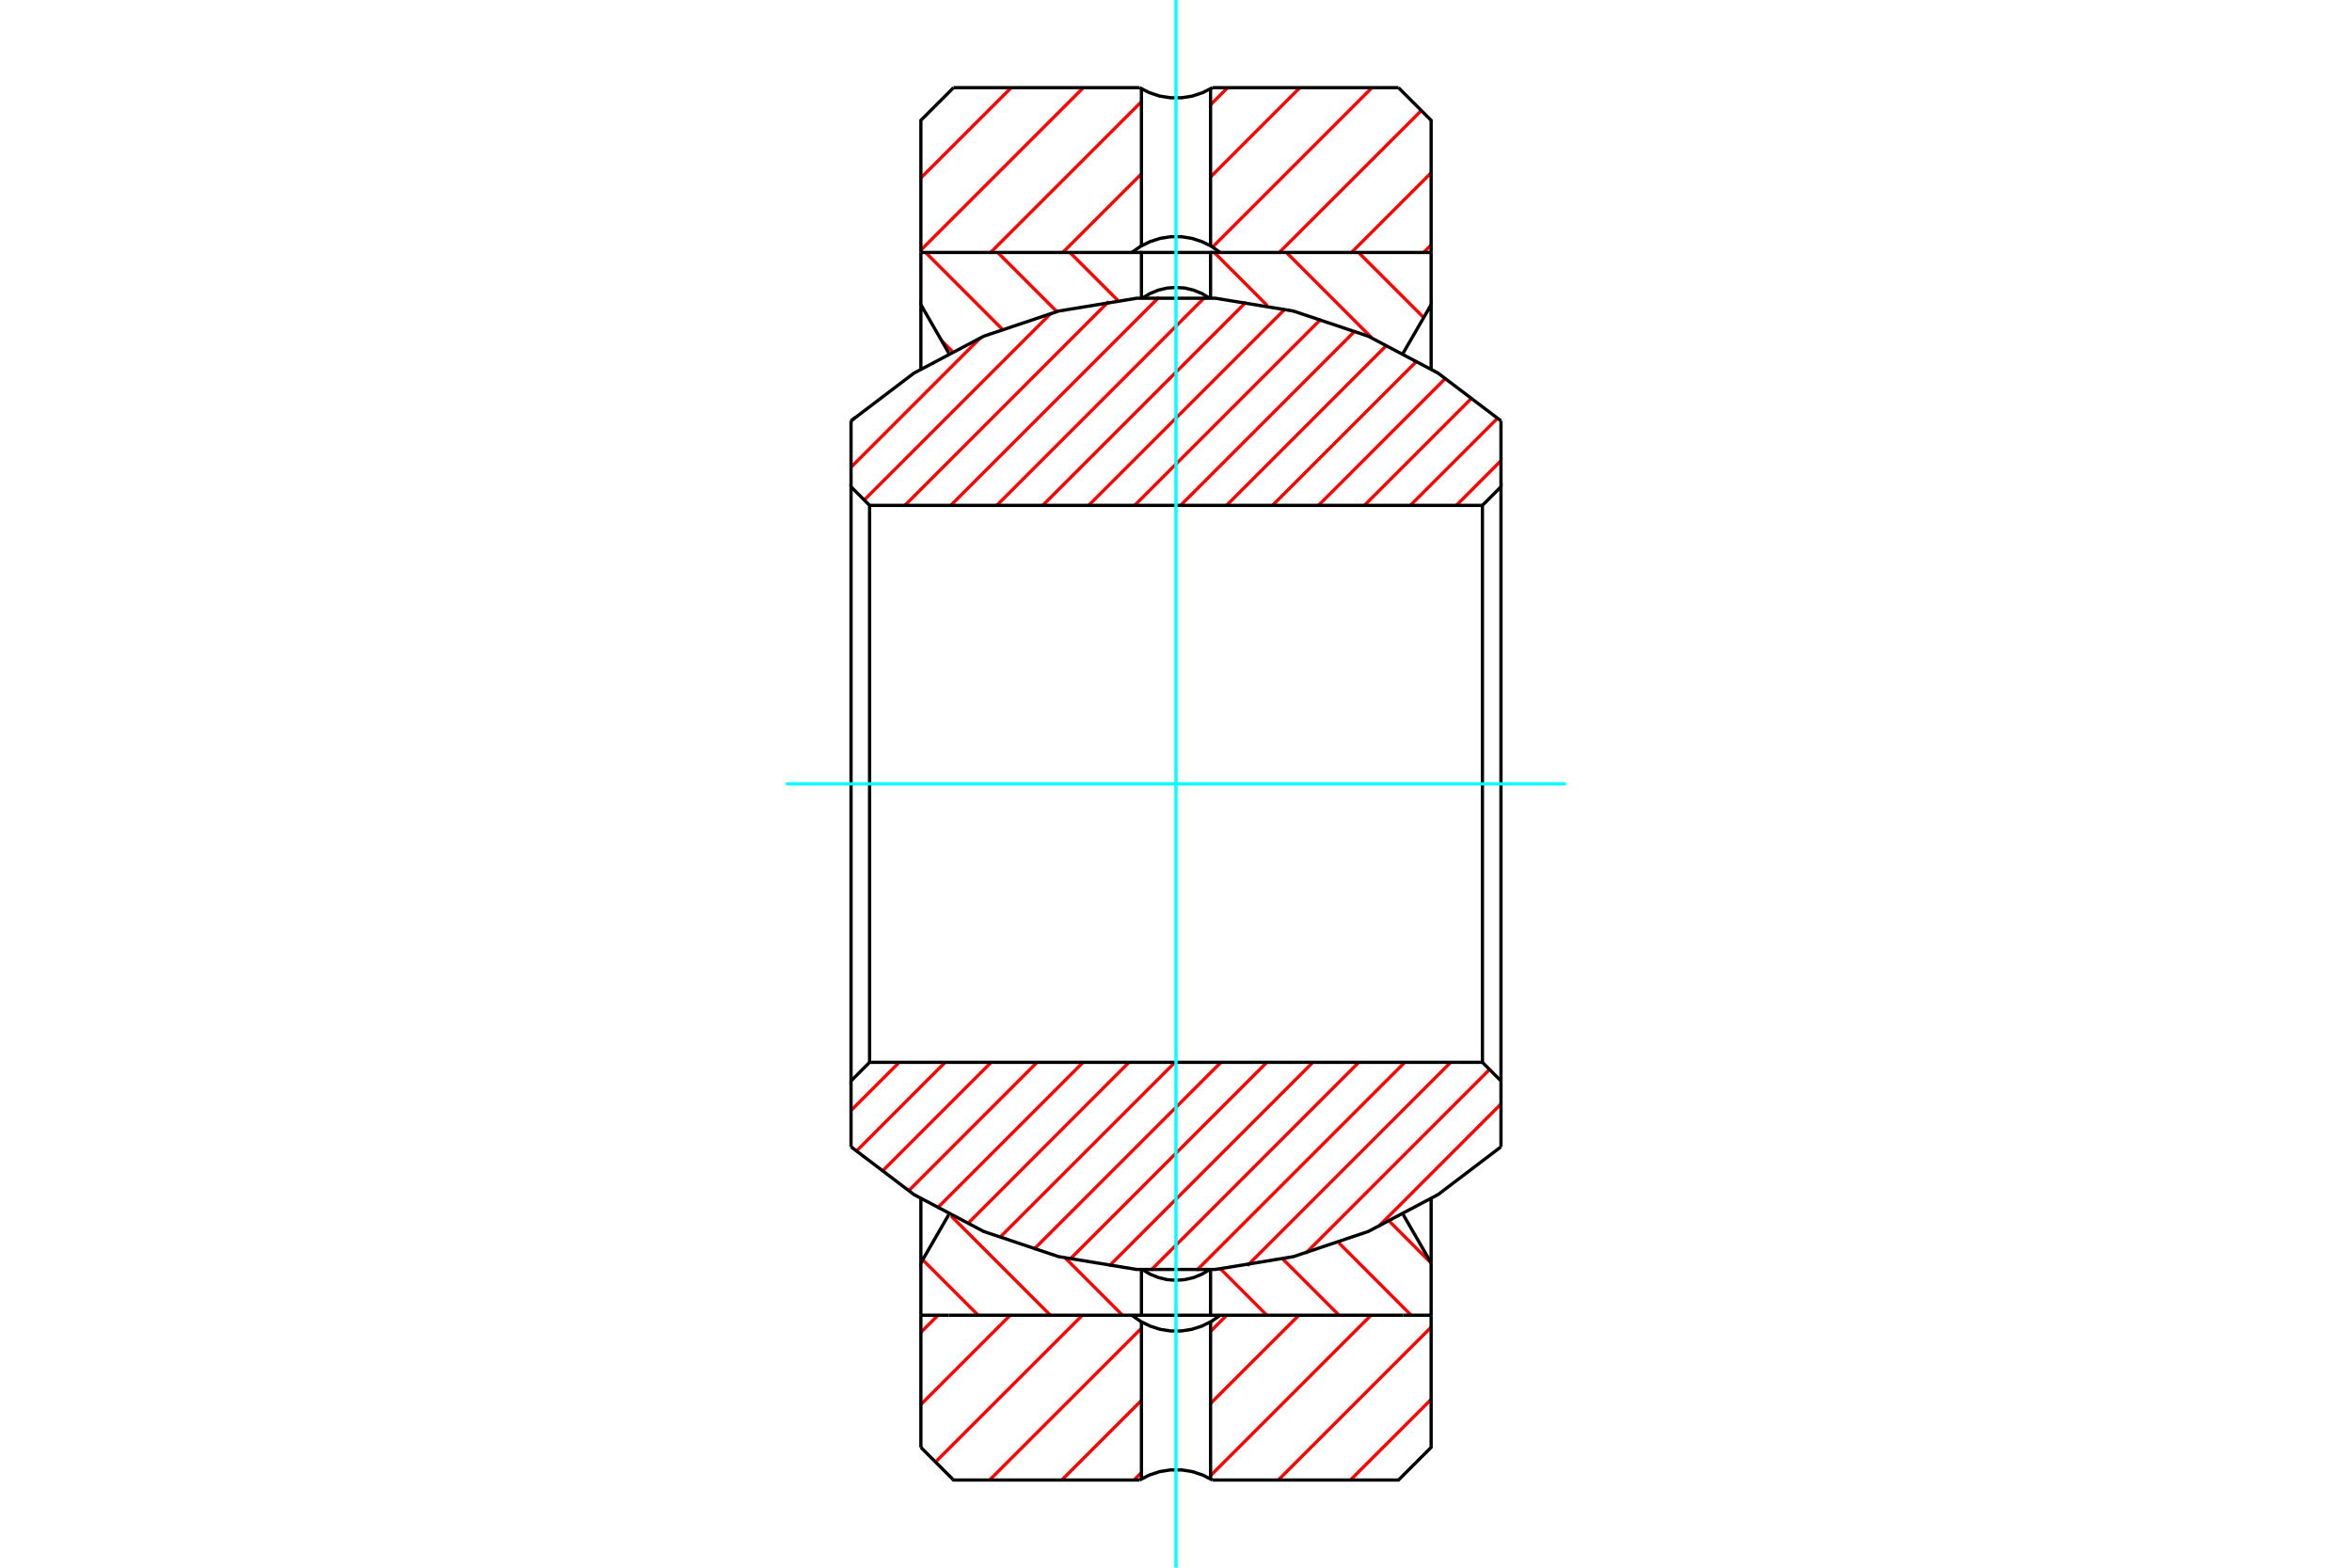 <?xml version="1.0" standalone="no"?>
<!DOCTYPE svg PUBLIC "-//W3C//DTD SVG 1.1//EN"
	"http://www.w3.org/Graphics/SVG/1.1/DTD/svg11.dtd">
<svg xmlns="http://www.w3.org/2000/svg" height="100%" width="100%" viewBox="0 0 36000 24000">
	<rect x="-1800" y="-1200" width="39600" height="26400" style="fill:#FFF"/>
	<g style="fill:none; fill-rule:evenodd" transform="matrix(1 0 0 1 0 0)">
		<g style="fill:none; stroke:#000; stroke-width:50; shape-rendering:geometricPrecision">
		</g>
		<g style="fill:none; stroke:#F00; stroke-width:50; shape-rendering:geometricPrecision">
			<line x1="21905" y1="21424" x2="20670" y2="22658"/>
			<line x1="21905" y1="20319" x2="19566" y2="22658"/>
			<line x1="20985" y1="20135" x2="18529" y2="22591"/>
			<line x1="19881" y1="20135" x2="18529" y2="21486"/>
			<line x1="17471" y1="22544" x2="17357" y2="22658"/>
			<line x1="18776" y1="20135" x2="18529" y2="20382"/>
			<line x1="17471" y1="21439" x2="16252" y2="22658"/>
			<line x1="17471" y1="20335" x2="15147" y2="22658"/>
			<line x1="16567" y1="20135" x2="14319" y2="22382"/>
			<line x1="15462" y1="20135" x2="14095" y2="21502"/>
			<line x1="14358" y1="20135" x2="14095" y2="20397"/>
			<line x1="21905" y1="3750" x2="21790" y2="3865"/>
			<line x1="21905" y1="2646" x2="20686" y2="3865"/>
			<line x1="21755" y1="1692" x2="19581" y2="3865"/>
			<line x1="21000" y1="1342" x2="18560" y2="3782"/>
			<line x1="19896" y1="1342" x2="18529" y2="2709"/>
			<line x1="17471" y1="2661" x2="16267" y2="3865"/>
			<line x1="18791" y1="1342" x2="18529" y2="1604"/>
			<line x1="17471" y1="1557" x2="15163" y2="3865"/>
			<line x1="16582" y1="1342" x2="14095" y2="3829"/>
			<line x1="15478" y1="1342" x2="14095" y2="2724"/>
		</g>
		<g style="fill:none; stroke:#000; stroke-width:50; shape-rendering:geometricPrecision">
			<line x1="14095" y1="22158" x2="14095" y2="20135"/>
			<polyline points="14095,3865 14095,1842 14595,1342"/>
			<line x1="18558" y1="1342" x2="21405" y2="1342"/>
			<line x1="14595" y1="1342" x2="17442" y2="1342"/>
			<polyline points="21405,1342 21905,1842 21905,3865"/>
			<polyline points="21905,20135 21905,22158 21405,22658 18558,22658"/>
			<polyline points="17442,22658 14595,22658 14095,22158"/>
			<line x1="18529" y1="3763" x2="18529" y2="1359"/>
			<line x1="17471" y1="1358" x2="17471" y2="3763"/>
			<line x1="17471" y1="20237" x2="17471" y2="22641"/>
			<line x1="18529" y1="22642" x2="18529" y2="20237"/>
			<polyline points="17442,1342 17591,1418 17751,1471 17916,1497 18084,1497 18249,1471 18409,1418 18558,1342"/>
			<polyline points="18558,22658 18409,22582 18249,22529 18084,22503 17916,22503 17751,22529 17591,22582 17442,22658"/>
			<polyline points="18676,3865 18543,3771 18397,3699 18242,3649 18081,3624 17919,3624 17758,3649 17603,3699 17457,3771 17324,3865"/>
			<polyline points="17324,20135 17457,20229 17603,20301 17758,20351 17919,20376 18081,20376 18242,20351 18397,20301 18543,20229 18676,20135"/>
		</g>
		<g style="fill:none; stroke:#F00; stroke-width:50; shape-rendering:geometricPrecision">
			<line x1="14972" y1="20135" x2="14123" y2="19286"/>
			<line x1="16077" y1="20135" x2="14558" y2="18616"/>
			<line x1="17181" y1="20135" x2="16310" y2="19264"/>
			<line x1="19390" y1="20135" x2="18682" y2="19426"/>
			<line x1="20495" y1="20135" x2="19635" y2="19275"/>
			<line x1="21599" y1="20135" x2="20493" y2="19028"/>
			<line x1="21905" y1="19336" x2="21270" y2="18701"/>
			<line x1="14575" y1="5378" x2="14413" y2="5217"/>
			<line x1="15338" y1="5037" x2="14167" y2="3865"/>
			<line x1="16178" y1="4772" x2="15271" y2="3865"/>
			<line x1="17110" y1="4599" x2="16376" y2="3865"/>
			<line x1="19397" y1="4678" x2="18585" y2="3865"/>
			<line x1="20994" y1="5170" x2="19690" y2="3865"/>
			<line x1="21791" y1="4862" x2="20794" y2="3865"/>
			<line x1="21905" y1="3872" x2="21899" y2="3865"/>
		</g>
		<g style="fill:none; stroke:#000; stroke-width:50; shape-rendering:geometricPrecision">
			<line x1="21905" y1="4665" x2="21905" y2="3865"/>
			<line x1="21905" y1="20135" x2="21905" y2="19335"/>
			<polyline points="21905,3865 21479,3865 18529,3865"/>
			<polyline points="17471,3865 14521,3865 14095,3865"/>
			<line x1="14095" y1="19335" x2="14095" y2="20135"/>
			<line x1="14095" y1="3865" x2="14095" y2="4665"/>
			<line x1="14095" y1="20135" x2="14521" y2="20135"/>
			<line x1="18529" y1="20135" x2="21479" y2="20135"/>
			<line x1="14521" y1="20135" x2="17471" y2="20135"/>
			<line x1="21479" y1="20135" x2="21905" y2="20135"/>
			<line x1="21905" y1="19335" x2="21905" y2="18350"/>
			<polyline points="21905,5648 21905,4665 21479,5403 21479,5405"/>
			<line x1="21479" y1="18593" x2="21479" y2="18597"/>
			<line x1="14528" y1="5403" x2="14521" y2="5403"/>
			<line x1="21479" y1="5403" x2="21476" y2="5403"/>
			<line x1="14521" y1="5403" x2="14521" y2="5407"/>
			<line x1="14521" y1="18595" x2="14521" y2="18597"/>
			<polyline points="14521,5403 14095,4665 14095,5650"/>
			<polyline points="14095,18352 14095,19335 14521,18597"/>
			<line x1="21472" y1="18597" x2="21479" y2="18597"/>
			<line x1="14521" y1="18597" x2="14524" y2="18597"/>
			<line x1="21479" y1="18597" x2="21905" y2="19335"/>
			<polyline points="18529,4564 18529,3865 17471,3865 17471,4563"/>
			<polyline points="17471,19436 17471,20135 18529,20135 18529,19437"/>
			<polyline points="18513,4563 18396,4493 18269,4442 18137,4410 18001,4400 17865,4410 17732,4441 17606,4492 17488,4562"/>
			<polyline points="17487,19437 17604,19507 17731,19558 17863,19590 17999,19600 18135,19590 18268,19559 18394,19508 18512,19438"/>
		</g>
		<g style="fill:none; stroke:#F00; stroke-width:50; shape-rendering:geometricPrecision">
			<line x1="22974" y1="16901" x2="21093" y2="18783"/>
			<line x1="22799" y1="16373" x2="19984" y2="19188"/>
			<line x1="22205" y1="16263" x2="19091" y2="19377"/>
			<line x1="21502" y1="16263" x2="18317" y2="19448"/>
			<line x1="20798" y1="16263" x2="17616" y2="19446"/>
			<line x1="20095" y1="16263" x2="16975" y2="19384"/>
			<line x1="19391" y1="16263" x2="16377" y2="19278"/>
			<line x1="18688" y1="16263" x2="15820" y2="19131"/>
			<line x1="17985" y1="16263" x2="15299" y2="18949"/>
			<line x1="17281" y1="16263" x2="14808" y2="18737"/>
			<line x1="16578" y1="16263" x2="14344" y2="18497"/>
			<line x1="15874" y1="16263" x2="13907" y2="18231"/>
			<line x1="15171" y1="16263" x2="13495" y2="17940"/>
			<line x1="14467" y1="16263" x2="13106" y2="17625"/>
			<line x1="13764" y1="16263" x2="13026" y2="17001"/>
			<line x1="22974" y1="7053" x2="22291" y2="7737"/>
			<line x1="22924" y1="6400" x2="21587" y2="7737"/>
			<line x1="22537" y1="6084" x2="20884" y2="7737"/>
			<line x1="22126" y1="5791" x2="20181" y2="7737"/>
			<line x1="21691" y1="5523" x2="19477" y2="7737"/>
			<line x1="21229" y1="5281" x2="18774" y2="7737"/>
			<line x1="20740" y1="5067" x2="18070" y2="7737"/>
			<line x1="20221" y1="4883" x2="17367" y2="7737"/>
			<line x1="19669" y1="4731" x2="16663" y2="7737"/>
			<line x1="19074" y1="4623" x2="15960" y2="7737"/>
			<line x1="18435" y1="4558" x2="15257" y2="7737"/>
			<line x1="17741" y1="4549" x2="14553" y2="7737"/>
			<line x1="16971" y1="4615" x2="13850" y2="7737"/>
			<line x1="16089" y1="4794" x2="13228" y2="7655"/>
			<line x1="15009" y1="5170" x2="13026" y2="7153"/>
			<line x1="13087" y1="6389" x2="13026" y2="6450"/>
		</g>
		<g style="fill:none; stroke:#000; stroke-width:50; shape-rendering:geometricPrecision">
			<line x1="22974" y1="7452" x2="22974" y2="6443"/>
			<line x1="22974" y1="17557" x2="22974" y2="16548"/>
			<polyline points="22974,6443 22011,5712 20943,5147 19797,4762 18604,4566 17396,4566 16203,4762 15057,5147 13989,5712 13026,6443"/>
			<line x1="13026" y1="16548" x2="13026" y2="17557"/>
			<line x1="13026" y1="6443" x2="13026" y2="7452"/>
			<polyline points="13026,17557 13989,18288 15057,18853 16203,19238 17396,19434 18604,19434 19797,19238 20943,18853 22011,18288 22974,17557"/>
			<polyline points="22974,16548 22974,7452 22690,7737 22690,16263"/>
			<polyline points="22690,7737 13310,7737 13310,16263"/>
			<polyline points="13310,7737 13026,7452 13026,16548 13310,16263 22690,16263 22974,16548"/>
		</g>
		<g style="fill:none; stroke:#0FF; stroke-width:50; shape-rendering:geometricPrecision">
			<line x1="23969" y1="12000" x2="12031" y2="12000"/>
			<line x1="18000" y1="0" x2="18000" y2="24000"/>
		</g>
	</g>
</svg>
